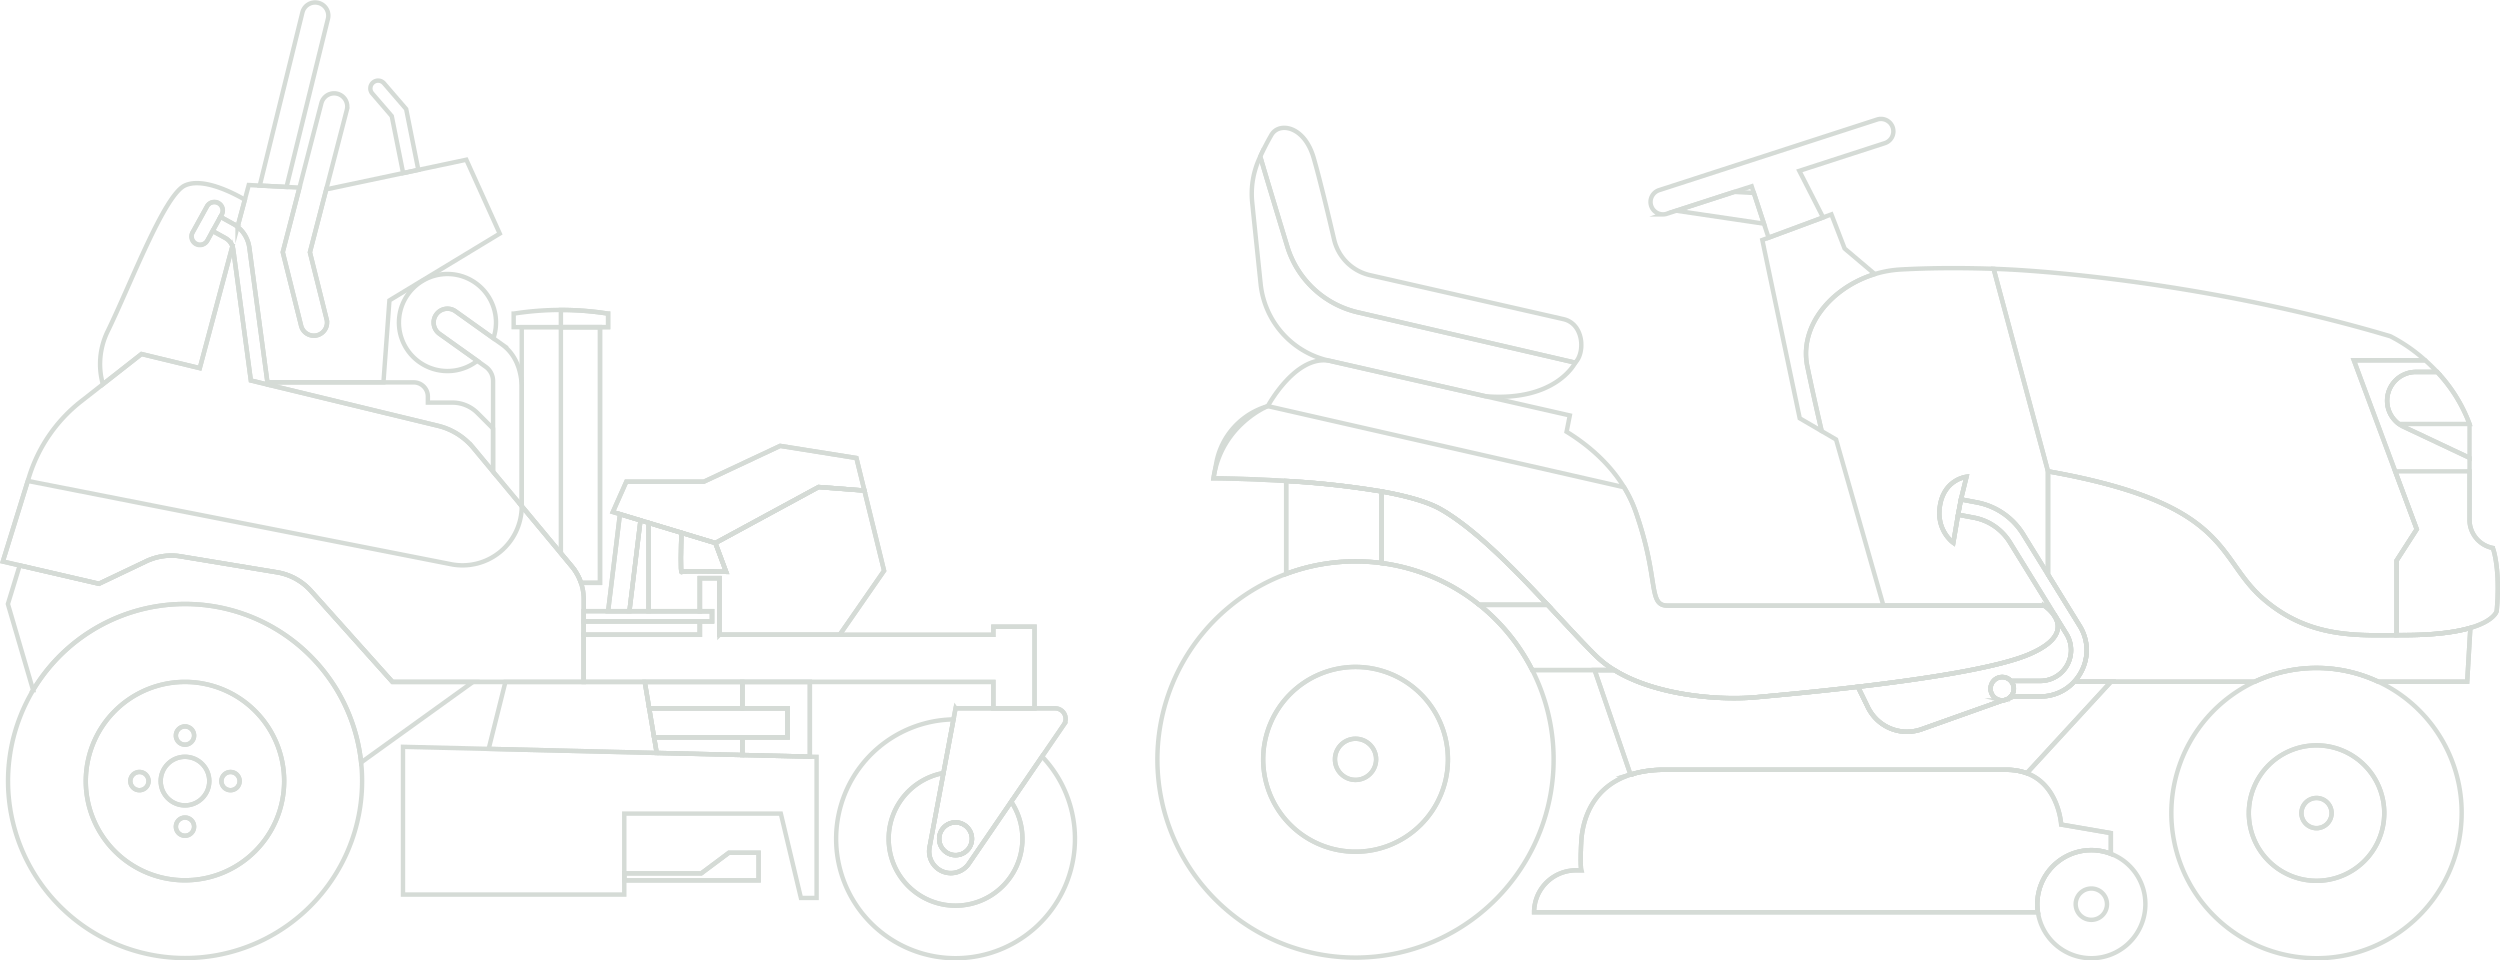 <svg xmlns="http://www.w3.org/2000/svg" width="847.317" height="325.512" viewBox="0 0 847.317 325.512">
  <g data-name="Groupe 135">
    <g data-name="Groupe 125" opacity=".43" transform="translate(-717.537 -789.74)">
      <path fill="none" stroke="#9daba0" stroke-miterlimit="10" stroke-width="1.5" d="M1554.529 965.917v-21l-22.336-10.534a9.752 9.752 0 014.16-18.574h7.2a58.666 58.666 0 00-4.057-3.954h-24.169l21.312 57.259-6.842 10.63v25.268c.8 0 1.585-.011 2.369-.011 10.832 0 17.961-1.08 22.648-2.456 8.179-2.4 8.924-5.7 8.924-5.7.264-2.947.369-5.57.369-7.881 0-9.241-1.684-13.492-1.684-13.492a9.733 9.733 0 01-7.894-9.555z" data-name="Tracé 577" />
      <path fill="none" stroke="#9daba0" stroke-miterlimit="10" stroke-width="1.5" d="M1502.672 1060.205a5.112 5.112 0 105.11 5.113 5.113 5.113 0 00-5.11-5.113z" data-name="Tracé 578" />
      <path fill="none" stroke="#9daba0" stroke-miterlimit="10" stroke-width="1.5" d="M1409.042 1025.786h-9.967a3.927 3.927 0 01-2.685 1.305l-27.576 9.806a14.739 14.739 0 01-18.183-7.423l-3.4-6.959c-15.166 1.785-28.661 2.992-34.5 3.534-12.256 1.133-33.9-.472-48.067-9.209h-6.66l12.156 35.435a37.727 37.727 0 0111.524-1.626h115.9a19.654 19.654 0 016.888 1.152l28.55-31.016h-12.476a15.465 15.465 0 01-11.504 5.001z" data-name="Tracé 579" />
      <path fill="none" stroke="#9daba0" stroke-miterlimit="10" stroke-width="1.5" d="M1330.096 913.966a917.041 917.041 0 004.854 21.884l4.881 2.849 16.049 56.3h54.463a13.185 13.185 0 013.583 3.65l.222-.137-15.405-24.96a18.308 18.308 0 00-12.164-8.359l-5.4-1.017-1.617 9.517s-6.051-4.21-4.473-12.893 8.945-9.472 8.945-9.472l-1.881 7.676 5.4 1.017a23.591 23.591 0 0115.664 10.769l8.438 13.672v-34.976l-18.421-68.634c-6.734-.237-19.032-.476-31.566.23a36.843 36.843 0 00-8.706 1.559c-14.684 4.473-25.739 17.62-22.866 31.325z" data-name="Tracé 580" />
      <path fill="none" stroke="#9daba0" stroke-miterlimit="10" stroke-width="1.5" d="M1281.158 862.4a4.19 4.19 0 001.3-.206l3.208-1.04 19.691-6.377 5.87-1.9.742 2.261 3.42 10.413 1.56 4.75 18.489-6.856-8.065-15.8 29.018-9.4a4.21 4.21 0 00-2.593-8.01l-73.933 23.948a4.21 4.21 0 001.3 8.215z" data-name="Tracé 581" />
      <path fill="none" stroke="#9daba0" stroke-miterlimit="10" stroke-width="1.5" d="M1247.477 897.916c-5.211-1.2-46.324-10.537-65.6-14.913a16.184 16.184 0 01-12.182-12.1c-2.049-8.765-5.025-21.175-6.938-27.713-3.156-10.788-11.577-12.1-14.207-7.894a82.072 82.072 0 00-3.879 7.513c1.886 6.491 5.823 19.5 9.143 30.423a32.74 32.74 0 0023.94 22.37l73.669 17.049c3.425-3.42 2.899-13.156-3.946-14.735z" data-name="Tracé 582" />
      <path fill="none" stroke="#9daba0" stroke-miterlimit="10" stroke-width="1.5" d="M1205.91 962.377c-4.566-2.619-11.82-4.585-20.094-6.061v24.269a66.769 66.769 0 0133.1 14.155h23.14c-11.393-12.195-24.544-25.709-36.146-32.363z" data-name="Tracé 583" />
      <path fill="none" stroke="#9daba0" stroke-miterlimit="10" stroke-width="1.5" d="M1176.965 1040.126a6.972 6.972 0 106.972 6.972 6.971 6.971 0 00-6.972-6.972z" data-name="Tracé 584" />
      <path fill="none" stroke="#9daba0" stroke-miterlimit="10" stroke-width="1.5" d="M1536.353 915.808a9.753 9.753 0 00-4.16 18.574l22.333 10.532v-11.478a52.288 52.288 0 00-10.976-17.628z" data-name="Tracé 585" />
      <path fill="none" stroke="#9daba0" stroke-miterlimit="10" stroke-width="1.5" d="M1411.659 984.462l-8.438-13.672a23.591 23.591 0 00-15.665-10.77l-5.4-1.017-.974 5.173 5.4 1.017a18.308 18.308 0 0112.164 8.359l15.406 24.964 3.768 6.106a10.429 10.429 0 01-8.874 15.9h-9.967a3.938 3.938 0 010 5.261h9.967a15.465 15.465 0 0011.5-5 16.142 16.142 0 002.2-3.047 15.5 15.5 0 00-.349-15.883z" data-name="Tracé 586" />
      <path fill="none" stroke="#9daba0" stroke-miterlimit="10" stroke-width="1.5" d="M1242.061 994.74h-23.14a67.3 67.3 0 0117.944 22.1h27.8a34.631 34.631 0 01-6.134-4.737c-4.626-4.534-10.289-10.755-16.47-17.363z" data-name="Tracé 587" />
      <path fill="none" stroke="#9daba0" stroke-miterlimit="10" stroke-width="1.5" d="M1167.723 911.918l.755.172c.125.026.254.055.382.087l52.167 11.868c23.989 1.9 30.4-11.395 30.4-11.395l-73.669-17.049a32.74 32.74 0 01-23.94-22.37c-3.32-10.92-7.257-23.932-9.143-30.423-.058.121-.116.24-.171.361a28.9 28.9 0 00-2.564 15.151c.724 7.12 1.851 17.981 2.86 27.653a29.8 29.8 0 0022.923 25.945z" data-name="Tracé 588" />
      <path fill="none" stroke="#9daba0" stroke-miterlimit="10" stroke-width="1.5" d="M1153.454 984.242a66.932 66.932 0 0123.514-4.236 67.723 67.723 0 018.849.579v-24.269a296.491 296.491 0 00-32.363-3.555z" data-name="Tracé 589" />
      <path fill="none" stroke="#9daba0" stroke-miterlimit="10" stroke-width="1.5" d="M1529.793 1005.012c-14.155.113-30.056.826-45.254-12.377-16.049-13.944-10.524-32.1-72.88-43.149v34.976l10.735 17.395a15.5 15.5 0 01.349 15.883 16.142 16.142 0 01-2.2 3.047h61.208a49.322 49.322 0 0141.839 0h30.145l1.073-18.243c-4.687 1.376-11.816 2.456-22.648 2.456-.785 0-1.572.007-2.367.012z" data-name="Tracé 590" />
      <path fill="none" stroke="#9daba0" stroke-miterlimit="10" stroke-width="1.5" d="M1502.673 1042.364a22.953 22.953 0 1022.954 22.954 22.954 22.954 0 00-22.954-22.954zm0 28.065a5.112 5.112 0 115.11-5.112 5.112 5.112 0 01-5.11 5.112z" data-name="Tracé 591" />
      <path fill="none" stroke="#9daba0" stroke-miterlimit="10" stroke-width="1.5" d="M1414.149 998.515l-.222.137c2.021 3.259 2.263 8.232-8.845 12.925-11 4.646-36.135 8.383-57.846 10.938l3.4 6.959a14.739 14.739 0 0018.183 7.423l27.576-9.806a2.654 2.654 0 01-.254.011 3.947 3.947 0 112.939-6.578h9.967a10.429 10.429 0 008.874-15.9z" data-name="Tracé 592" />
      <path fill="none" stroke="#9daba0" stroke-miterlimit="10" stroke-width="1.5" d="M1352.962 882.637l-10.238-8.664-4.472-11.577-2.818 1.045-18.489 6.856-2.11.781 12.677 60.431 7.438 4.339a915.909 915.909 0 01-4.854-21.884c-2.873-13.703 8.182-26.851 22.866-31.327z" data-name="Tracé 593" />
      <path fill="none" stroke="#9daba0" stroke-miterlimit="10" stroke-width="1.5" d="M1311.965 855.135l-6.612-.36-19.691 6.378 29.723 4.4z" data-name="Tracé 594" />
      <path fill="none" stroke="#9daba0" stroke-miterlimit="10" stroke-width="1.5" d="M1176.967 1015.788a31.31 31.31 0 1031.31 31.31 31.31 31.31 0 00-31.31-31.31zm0 38.282a6.972 6.972 0 116.972-6.972 6.971 6.971 0 01-6.972 6.972z" data-name="Tracé 595" />
      <path fill="none" stroke="#9daba0" stroke-miterlimit="10" stroke-width="1.5" d="M1527.69 903.705c-67.093-20-129.186-22.627-129.186-22.627s-1.965-.114-5.269-.23l18.425 68.638c62.356 11.05 56.831 29.2 72.88 43.149 15.2 13.2 31.1 12.489 45.254 12.377v-25.27l6.842-10.63-21.312-57.259h24.169a54.773 54.773 0 00-11.803-8.148z" data-name="Tracé 596" />
      <path fill="none" stroke="#9daba0" stroke-miterlimit="10" stroke-width="1.5" d="M1404.471 1051.802a19.654 19.654 0 00-6.888-1.152h-115.9a37.728 37.728 0 00-11.524 1.626c-13.252 4.244-16.286 15.789-16.674 22.514-.481 8.353 0 9.932 0 9.932h-1.8a14.209 14.209 0 00-14.208 14.208h170.76a18.319 18.319 0 0124.729-19.812v-7.025l-16.839-2.894s-.754-13.343-11.656-17.397z" data-name="Tracé 597" />
      <path fill="none" stroke="#9daba0" stroke-miterlimit="10" stroke-width="1.5" d="M1258.531 1012.104a34.632 34.632 0 006.134 4.737c14.163 8.738 35.812 10.342 48.067 9.209 5.842-.542 19.337-1.75 34.5-3.534 21.711-2.554 46.849-6.291 57.846-10.938 11.108-4.693 10.867-9.666 8.845-12.925a13.185 13.185 0 00-3.583-3.65h-127.603c-6.84 0-2.7-8.681-10.823-31.835-4.7-13.4-15.311-22.125-23.419-27.1l1.091-5.524-28.559-6.5-52.167-11.868a9.092 9.092 0 00-.382-.087c-11.713-2.474-21.241 15.294-21.241 15.294s-15.785 6.314-18.417 24.468c0 0 10.835.047 24.634.908a296.489 296.489 0 0132.363 3.555c8.274 1.476 15.528 3.443 20.094 6.061 11.6 6.653 24.753 20.168 36.151 32.363 6.18 6.61 11.843 12.834 16.469 17.366z" data-name="Tracé 598" />
      <path fill="none" stroke="#9daba0" stroke-miterlimit="10" stroke-width="1.5" d="M1523.592 1020.787a49.195 49.195 0 1028.266 44.531 49.025 49.025 0 00-28.266-44.531zm-20.92 67.484a22.953 22.953 0 1122.954-22.952 22.954 22.954 0 01-22.954 22.95z" data-name="Tracé 599" />
      <path fill="none" stroke="#9daba0" stroke-miterlimit="10" stroke-width="1.5" d="M1432.971 1079.118a18.312 18.312 0 1011.689 17.076 18.2 18.2 0 00-11.689-17.076z" data-name="Tracé 600" />
      <path fill="none" stroke="#9daba0" stroke-miterlimit="10" stroke-width="1.5" d="M1426.348 1101.497a5.306 5.306 0 115.306-5.3 5.305 5.305 0 01-5.306 5.3z" data-name="Tracé 601" />
      <path fill="none" stroke="#9daba0" stroke-miterlimit="10" stroke-width="1.5" d="M1375.087 960.799c-1.579 8.683 4.473 12.893 4.473 12.893l1.617-9.517.974-5.173 1.881-7.676s-7.366.79-8.945 9.473z" data-name="Tracé 602" />
      <path fill="none" stroke="#9daba0" stroke-miterlimit="10" stroke-width="1.5" d="M1218.921 994.739a66.768 66.768 0 00-33.1-14.155 67.72 67.72 0 00-8.849-.579 67.145 67.145 0 1041.953 14.734zm-41.953 83.668a31.31 31.31 0 1131.31-31.31 31.31 31.31 0 01-31.31 31.311z" data-name="Tracé 603" />
      <circle cx="3.94" cy="3.94" r="3.94" fill="none" stroke="#9daba0" stroke-miterlimit="10" stroke-width="1.5" data-name="Ellipse 10" transform="translate(1392.184 1019.222)" />
      <path fill="none" stroke="#9daba0" stroke-miterlimit="10" stroke-width="1.5" d="M1392.857 1020.956a3.94 3.94 0 016.533 4.405 3.94 3.94 0 10-6.533-4.405z" data-name="Tracé 604" />
      <path fill="none" stroke="#9daba0" stroke-miterlimit="10" stroke-width="1.5" d="M1396.135 1027.102c.087 0 .17 0 .254-.011a3.741 3.741 0 00.49-.066 3.844 3.844 0 01-.75.076z" data-name="Tracé 605" />
      <path fill="none" stroke="#9daba0" stroke-miterlimit="10" stroke-width="1.5" d="M1398.422 1026.37c.1-.076.188-.172.285-.256a3.92 3.92 0 01-1 .649 4.012 4.012 0 00.715-.393z" data-name="Tracé 606" />
      <path fill="none" stroke="#9daba0" stroke-miterlimit="10" stroke-width="1.5" d="M1398.954 1025.893c.039-.039.085-.068.121-.108a3.819 3.819 0 00.307-.41 4.02 4.02 0 01-.428.518z" data-name="Tracé 607" />
      <path fill="none" stroke="#9daba0" stroke-miterlimit="10" stroke-width="1.5" d="M1397.615 1026.805a3.717 3.717 0 01-.689.214 3.894 3.894 0 00.689-.214z" data-name="Tracé 608" />
      <path fill="none" stroke="#9daba0" stroke-miterlimit="10" stroke-width="1.5" d="M1529.332 949.486l7.305 19.627-6.842 10.63v25.268c.8 0 1.585-.011 2.369-.011 10.832 0 17.961-1.08 22.648-2.456 8.179-2.4 8.924-5.7 8.924-5.7.264-2.947.369-5.57.369-7.881 0-9.241-1.684-13.492-1.684-13.492a9.733 9.733 0 01-7.894-9.555v-16.43z" data-name="Tracé 609" />
      <path fill="none" stroke="#9daba0" stroke-miterlimit="10" stroke-width="1.5" d="M1409.042 1025.786h-9.967c-.035.04-.082.069-.121.108-.076.079-.163.148-.246.22s-.18.18-.285.256a4.012 4.012 0 01-.711.393 1.156 1.156 0 01-.1.042 3.894 3.894 0 01-.689.214l-.046.006a3.741 3.741 0 01-.49.066l-27.576 9.806a14.739 14.739 0 01-18.183-7.423l-3.4-6.959c-15.166 1.785-28.661 2.992-34.5 3.534-12.256 1.133-33.9-.472-48.067-9.209h-6.66l12.156 35.435a37.727 37.727 0 0111.524-1.626h115.9a19.654 19.654 0 016.888 1.152l28.55-31.016h-12.476a15.465 15.465 0 01-11.501 5.001z" data-name="Tracé 610" />
      <path fill="none" stroke="#9daba0" stroke-miterlimit="10" stroke-width="1.5" d="M1205.91 962.377c-4.566-2.619-11.82-4.585-20.094-6.061v24.269a66.769 66.769 0 0133.1 14.155h23.14c-11.393-12.195-24.544-25.709-36.146-32.363z" data-name="Tracé 611" />
      <path fill="none" stroke="#9daba0" stroke-miterlimit="10" stroke-width="1.5" d="M1387.556 960.019l-5.4-1.017-.974 5.173 5.4 1.017a18.308 18.308 0 0112.164 8.359l15.406 24.964 3.768 6.106a10.429 10.429 0 01-8.874 15.9h-9.967a3.91 3.91 0 01.319 4.836l-.011.015a3.819 3.819 0 01-.307.41h9.967a15.465 15.465 0 0011.5-5 16.142 16.142 0 002.2-3.047 15.5 15.5 0 00-.349-15.883l-10.735-17.395-8.438-13.672a23.591 23.591 0 00-15.669-10.766z" data-name="Tracé 612" />
      <path fill="none" stroke="#9daba0" stroke-miterlimit="10" stroke-width="1.5" d="M1258.531 1012.104c-4.625-4.532-10.289-10.756-16.469-17.364h-23.14a67.3 67.3 0 0117.944 22.1h27.8a34.631 34.631 0 01-6.135-4.736z" data-name="Tracé 613" />
      <path fill="none" stroke="#9daba0" stroke-miterlimit="10" stroke-width="1.5" d="M1185.817 980.585v-24.269a296.491 296.491 0 00-32.363-3.555v31.481a66.932 66.932 0 0123.514-4.236 67.723 67.723 0 018.849.579z" data-name="Tracé 614" />
      <path fill="none" stroke="#9daba0" stroke-miterlimit="10" stroke-width="1.5" d="M1529.793 1005.012c-14.155.113-30.056.826-45.254-12.377-16.049-13.944-10.524-32.1-72.88-43.149v34.976l10.735 17.395a15.5 15.5 0 01.349 15.883 16.142 16.142 0 01-2.2 3.047h61.208a49.322 49.322 0 0141.839 0h30.145l1.073-18.243c-4.687 1.376-11.816 2.456-22.648 2.456-.785 0-1.572.007-2.367.012z" data-name="Tracé 615" />
      <path fill="none" stroke="#9daba0" stroke-miterlimit="10" stroke-width="1.5" d="M1396.13 1027.098h0a3.947 3.947 0 112.95-6.578h9.967a10.429 10.429 0 008.874-15.9l-3.768-6.106-.222.137c2.021 3.259 2.263 8.232-8.845 12.925-11 4.646-36.135 8.383-57.846 10.938l3.4 6.959a14.739 14.739 0 0018.183 7.423l27.576-9.806a2.654 2.654 0 01-.254.011z" data-name="Tracé 616" />
      <path fill="none" stroke="#9daba0" stroke-miterlimit="10" stroke-width="1.5" d="M1281.684 1050.65a37.728 37.728 0 00-11.524 1.626c-13.252 4.244-16.286 15.789-16.674 22.514-.481 8.353 0 9.932 0 9.932h-1.8a14.209 14.209 0 00-14.208 14.208h170.76a18.319 18.319 0 0124.729-19.812v-7.025l-16.839-2.894s-.758-13.342-11.66-17.4a19.654 19.654 0 00-6.888-1.152z" data-name="Tracé 617" />
      <g data-name="Groupe 124">
        <path fill="none" stroke="#9daba0" stroke-miterlimit="10" stroke-width="1.5" d="M1413.927 998.652a13.185 13.185 0 00-3.583-3.65h-127.607c-6.84 0-2.7-8.681-10.823-31.835a43.588 43.588 0 00-3.959-8.29l-120.717-27.492a24.747 24.747 0 00-17.472 19.275c-.517 2.794-.906 4.93-.945 5.194 0 0 10.835.047 24.634.908a296.489 296.489 0 0132.363 3.555c8.274 1.476 15.528 3.443 20.094 6.061 11.6 6.653 24.753 20.168 36.151 32.363 6.18 6.608 11.844 12.832 16.469 17.364a34.632 34.632 0 006.134 4.737c14.163 8.738 35.812 10.342 48.067 9.209 5.842-.542 19.337-1.75 34.5-3.534 21.711-2.554 46.849-6.291 57.846-10.938 11.111-4.694 10.869-9.667 8.848-12.927z" data-name="Tracé 618" />
      </g>
      <path fill="none" stroke="#9daba0" stroke-miterlimit="10" stroke-width="1.5" d="M1384.033 951.33s-7.366.789-8.945 9.472 4.473 12.893 4.473 12.893l1.617-9.517.974-5.173z" data-name="Tracé 619" />
      <path fill="none" stroke="#9daba0" stroke-miterlimit="10" stroke-width="1.5" d="M1399.393 1025.36a3.939 3.939 0 10-3.269 1.741h0a3.844 3.844 0 00.75-.076l.046-.006a3.717 3.717 0 00.689-.214l.1-.042a3.92 3.92 0 001-.649c.084-.072.171-.142.246-.22a4.02 4.02 0 00.428-.518z" data-name="Tracé 620" />
      <path fill="none" stroke="#9daba0" stroke-miterlimit="10" stroke-width="1.5" d="M1536.353 915.808a9.741 9.741 0 00-5.733 17.628h23.905a52.288 52.288 0 00-10.976-17.628z" data-name="Tracé 621" />
    </g>
    <g fill="none" stroke="#9daba0" stroke-miterlimit="10" stroke-width="1.5" data-name="Groupe 126" opacity=".43" transform="translate(-774.48 -774.404)">
      <path d="M1117.199 1046.111a22.665 22.665 0 11-22.961-9.712h0l3.4-18.175a40.473 40.473 0 1030.026 12.57z" data-name="Tracé 622" />
      <path d="M997.057 1029.597l29.036.7v-5.984H996.17z" data-name="Tracé 623" />
      <path d="M994.515 1014.483h31.579v-8.955h-33.089z" data-name="Tracé 624" />
      <path d="M1015.802 984.982v-3.435h-43.481v3.43h43.481z" data-name="Tracé 625" />
      <path d="M977.841 885.276h-26.527v60.674l16.976 20.429a17.35 17.35 0 013.112 5.567h6.438z" data-name="Tracé 626" />
      <path d="M926.143 867.27a16.449 16.449 0 1010.112 29.421l-12.836-9.154a4.688 4.688 0 015.444-7.634l12.839 9.156a16.459 16.459 0 00-15.559-21.789z" data-name="Tracé 627" />
      <path d="M837.178 979.114a60 60 0 1059.695 53.7 59.993 59.993 0 00-59.695-53.7zm0 93.641a33.615 33.615 0 1133.611-33.615 33.614 33.614 0 01-33.611 33.612z" data-name="Tracé 628" />
      <path d="M853.242 857.848a5.3 5.3 0 01.309 1.2l5.948 44.313 5.723 1.386-.094-.685-6.14-45.744a10.907 10.907 0 00-3.991-7.043 10.783 10.783 0 00-1.525-1.024l-4.273-2.363-2.654 4.8 4.272 2.363a5.4 5.4 0 012.425 2.797z" data-name="Tracé 629" />
      <path d="M1098.347 1053.14a5.551 5.551 0 105.551 5.552 5.552 5.552 0 00-5.551-5.552z" data-name="Tracé 630" />
      <path d="M1051.934 939.474l-34.988 18.975 3.634 9.756c-4.773-.133-14.636-.354-15.068.078s-.217-8.649-.085-13.318l-11.12-3.363v29.947h17.379v-11.2h6.632v19.209h40.735l15.063-21.724-6.668-27.163z" data-name="Tracé 631" />
      <path d="M1026.093 1014.483h15.322v9.833h-15.322v5.984l22.868.554v-25.328h-22.868z" data-name="Tracé 632" />
      <path d="M1012.143 1070.417h-26.074v2.378h45.512v-9.376h-10.062z" data-name="Tracé 633" />
      <path d="M972.321 984.981h39.365v4.574h-39.365z" data-name="Rectangle 70" />
      <path d="M996.17 1024.315l-1.656-9.833-1.509-8.955h-47.227l-5.674 22.692 56.953 1.379z" data-name="Tracé 634" />
      <path d="M977.841 885.276h2.745v-4.573h-.015a103.041 103.041 0 00-31.983 0h-.017v4.573h29.271z" data-name="Tracé 635" />
      <path d="M941.595 919.661l-5.278-5.281a12.042 12.042 0 00-8.512-3.524h-8.308V908.8a4.8 4.8 0 00-4.8-4.8h-49.049l-.52.069.094.685 54.236 13.127 3.447.834a22.417 22.417 0 0111.978 7.467l6.712 8.077z" data-name="Tracé 636" />
      <path d="M879.916 974.72a19.87 19.87 0 00-11.564-6.352l-32.563-5.386A19.874 19.874 0 00824 964.647l-15.975 7.606-26.871-6.219-4 13.081 8.535 29.161a60.035 60.035 0 01111.188 24.543l37.924-27.292h-27.312z" data-name="Tracé 637" />
      <path d="M822.427 894.392l19.766 4.784 11.049-41.328a5.4 5.4 0 00-2.424-2.792l-4.272-2.363-1.781 3.224a2.858 2.858 0 11-5-2.764l4.886-8.844a2.859 2.859 0 015 2.766l-.452.816 4.273 2.363a10.783 10.783 0 011.528 1.027l2.461-9.195c-3.582-2.089-14.1-7.643-20.281-4.83-7.056 3.216-18.3 33.207-26.226 49.473a25.221 25.221 0 00-1.6 17.912z" data-name="Tracé 638" />
      <circle cx="3.087" cy="3.087" r="3.087" data-name="Ellipse 11" transform="translate(849.526 1036.053)" />
      <circle cx="8.233" cy="8.233" r="8.233" data-name="Ellipse 12" transform="translate(828.945 1030.907)" />
      <path d="M840.265 1023.703a3.087 3.087 0 10-3.087 3.087 3.088 3.088 0 003.087-3.087z" data-name="Tracé 639" />
      <circle cx="3.087" cy="3.087" r="3.087" data-name="Ellipse 13" transform="translate(834.09 1051.489)" />
      <path d="M821.741 1036.053a3.087 3.087 0 103.087 3.087 3.085 3.085 0 00-3.087-3.087z" data-name="Tracé 640" />
      <path d="M1111.162 989.552h-92.844v-19.206h-6.632v11.206h4.116v3.43h-4.116v4.57h-39.365v15.971h138.842v8.955h13.95v-27.667h-13.95z" data-name="Tracé 641" />
      <path d="M1005.511 968.288c.432-.432 10.3-.211 15.068-.078l-3.634-9.756-11.516-3.487c-.134 4.671-.343 13.746.082 13.321z" data-name="Tracé 642" />
      <path d="M944.556 891.094l-2.854-2.035-12.839-9.156a4.688 4.688 0 00-5.444 7.634l12.836 9.154 2.856 2.037a5.932 5.932 0 012.483 4.819v30.708l9.719 11.694v-40.912c-.342-6.422-2.741-11.08-6.757-13.943z" data-name="Tracé 643" />
      <path d="M904.597 802.608a2.629 2.629 0 00-3.984 3.43l6.639 7.712 3.862 19.32 5.148-1.09-4.125-20.616z" data-name="Tracé 644" />
      <path d="M888.838 806.18a4.459 4.459 0 00-5.436 3.2l-7.418 28.612-5.672 21.88 6.221 24.93a4.459 4.459 0 008.653-2.158l-5.671-22.727 5.562-21.454 6.958-26.843a4.458 4.458 0 00-3.197-5.44z" data-name="Tracé 645" />
      <path d="M885.647 780.692a4.46 4.46 0 00-8.66-2.132l-14.469 58.74 9.069.464z" data-name="Tracé 646" />
      <path d="M848.534 843.195a2.86 2.86 0 00-3.886 1.118l-4.886 8.844a2.858 2.858 0 005 2.764l1.781-3.224 2.654-4.8.452-.816a2.857 2.857 0 00-1.115-3.886z" data-name="Tracé 647" />
      <path d="M1132.094 1014.481h-33.747l-.7 3.742-3.4 18.175h0l-4.73 25.198a7.369 7.369 0 0013.326 5.518l14.358-21 10.472-15.318 7.354-10.757a3.551 3.551 0 00-2.933-5.558zm-33.747 49.761a5.551 5.551 0 115.551-5.551 5.552 5.552 0 01-5.552 5.551z" data-name="Tracé 648" />
      <path d="M1038.899 925.524l-25.841 12.12h-26.3l-4.574 10.291 2.406.727 6.961 2.11 2.753.832 11.121 3.366 11.519 3.485 34.99-18.983 15.517 1.2-2.708-11.027z" data-name="Tracé 649" />
      <path d="M1026.092 1030.299l-29.036-.7-56.953-1.379-29.038-.7v50.081h75v-27.448h53.059l6.806 28.585h5.314v-47.83l-2.287-.055z" data-name="Tracé 650" />
      <path d="M945.778 1005.525h26.543v-28a17.439 17.439 0 00-4.03-11.15l-16.976-20.429-.343-.414-9.372-11.277-6.712-8.077a22.417 22.417 0 00-11.978-7.467l-3.447-.834-54.236-13.127-5.723-1.386-5.948-44.313a5.3 5.3 0 00-.309-1.2l-11.054 41.324-19.766-4.784-13.075 10.247-7.4 5.8a52.032 52.032 0 00-17.61 25.554l-8.908 28.72 5.717 1.325 26.871 6.219 15.978-7.61a19.874 19.874 0 0111.789-1.665l32.564 5.386a19.87 19.87 0 0111.564 6.352l27.578 30.806h38.284z" data-name="Tracé 651" />
      <path d="M858.986 858.317l6.14 45.744.52-.069h38.79l2.03-27.775 11.065-6.7 26.322-15.939-11.321-25.039-16.27 3.444-5.148 1.09-25.574 5.412-.463-.022-5.561 21.454 5.671 22.727a4.459 4.459 0 11-8.653 2.158l-6.221-24.926 5.672-21.881-4.4-.227-9.069-.464-3.731-.192-1.329 4.974-2.461 9.195a10.907 10.907 0 013.991 7.036z" data-name="Tracé 652" />
      <path d="M1102.842 1067.114a7.369 7.369 0 01-13.326-5.518l4.723-25.2a22.668 22.668 0 1022.961 9.712z" data-name="Tracé 653" />
      <path d="M994.514 1014.481l1.656 9.833h45.245v-9.833h-46.9z" data-name="Tracé 654" />
      <path d="M980.585 981.551h7.219l3.748-30.78-6.961-2.108z" data-name="Tracé 655" />
      <path d="M837.177 1005.525a33.615 33.615 0 1033.613 33.614 33.614 33.614 0 00-33.613-33.614zm0 15.091a3.087 3.087 0 11-3.087 3.087 3.088 3.088 0 013.087-3.087zm-15.436 21.611a3.087 3.087 0 113.087-3.087 3.086 3.086 0 01-3.087 3.087zm15.436 15.436a3.087 3.087 0 113.087-3.087 3.089 3.089 0 01-3.087 3.087zm0-10.291a8.232 8.232 0 118.232-8.232 8.234 8.234 0 01-8.232 8.232zm15.435-5.145a3.087 3.087 0 113.087-3.087 3.087 3.087 0 01-3.087 3.087z" data-name="Tracé 656" />
      <path d="M991.553 950.77l-3.748 30.78h6.5v-29.947z" data-name="Tracé 657" />
      <path d="M997.057 1029.597l29.036.7v-5.984H996.17z" data-name="Tracé 658" />
      <path d="M1026.093 1014.483v-8.955h-33.088l1.509 8.955z" data-name="Tracé 659" />
      <path d="M1011.686 984.982h4.116v-3.435h-43.481v3.43z" data-name="Tracé 660" />
      <path d="M964.578 961.909l3.713 4.469a17.35 17.35 0 013.112 5.567h6.438v-86.669h-13.263z" data-name="Tracé 661" />
      <path d="M1098.347 1053.14a5.551 5.551 0 105.551 5.552 5.552 5.552 0 00-5.551-5.552z" data-name="Tracé 662" />
      <path d="M1016.946 958.449l3.634 9.756c-4.773-.133-14.636-.354-15.068.078s-.217-8.649-.085-13.318l-11.12-3.363v29.947h17.379v-11.2h6.632v19.209h40.735l15.063-21.724-6.668-27.163-15.513-1.193z" data-name="Tracé 663" />
      <path d="M1026.093 1014.483h15.322v9.833h-15.322v5.984l22.868.554v-25.328h-22.868z" data-name="Tracé 664" />
      <path d="M1031.581 1072.795v-9.376h-10.062l-9.376 7h-26.074v2.378z" data-name="Tracé 665" />
      <path d="M972.321 984.981h39.365v4.574h-39.365z" data-name="Rectangle 71" />
      <path d="M977.841 885.275h2.745v-4.573h-.015a103.043 103.043 0 00-15.992-1.248v5.823z" data-name="Tracé 666" />
      <path d="M1018.318 989.552v-19.206h-6.632v11.206h4.116v3.43h-4.116v4.57h-39.365v15.971h138.842v8.955h13.95v-27.667h-13.95v2.741h-92.845z" data-name="Tracé 667" />
      <path d="M1005.511 968.288c.432-.432 10.3-.211 15.068-.078l-3.634-9.756-11.516-3.487c-.134 4.671-.343 13.746.082 13.321z" data-name="Tracé 668" />
      <path d="M1098.346 1014.481l-.7 3.742-3.4 18.175h0l-4.729 25.198a7.369 7.369 0 0013.326 5.518l14.358-21 10.472-15.318 7.354-10.757a3.551 3.551 0 00-2.931-5.555h-33.747zm0 49.761a5.551 5.551 0 115.551-5.551 5.552 5.552 0 01-5.551 5.551z" data-name="Tracé 669" />
      <path d="M994.306 951.603l11.121 3.366 11.519 3.485 34.988-18.982 15.517 1.2-2.708-11.027-25.841-4.116-25.841 12.12h-26.3l-4.574 10.291 2.406.727 6.958 2.105z" data-name="Tracé 670" />
      <path d="M971.4 971.946a17.35 17.35 0 00-3.112-5.567l-3.713-4.469-13.264-15.959h0a20.063 20.063 0 01-23.937 19.686L783.9 937.408l-8.467 27.3 5.717 1.325 26.871 6.219L824 964.646a19.874 19.874 0 0111.789-1.665l32.564 5.386a19.87 19.87 0 0111.564 6.352l27.578 30.806h64.827v-28a17.415 17.415 0 00-.922-5.579z" data-name="Tracé 671" />
      <path d="M996.166 1024.314h45.245v-9.833h-46.9z" data-name="Tracé 672" />
      <path d="M991.552 950.769l-6.961-2.108-4.006 32.889h7.219z" data-name="Tracé 673" />
    </g>
  </g>
</svg>
